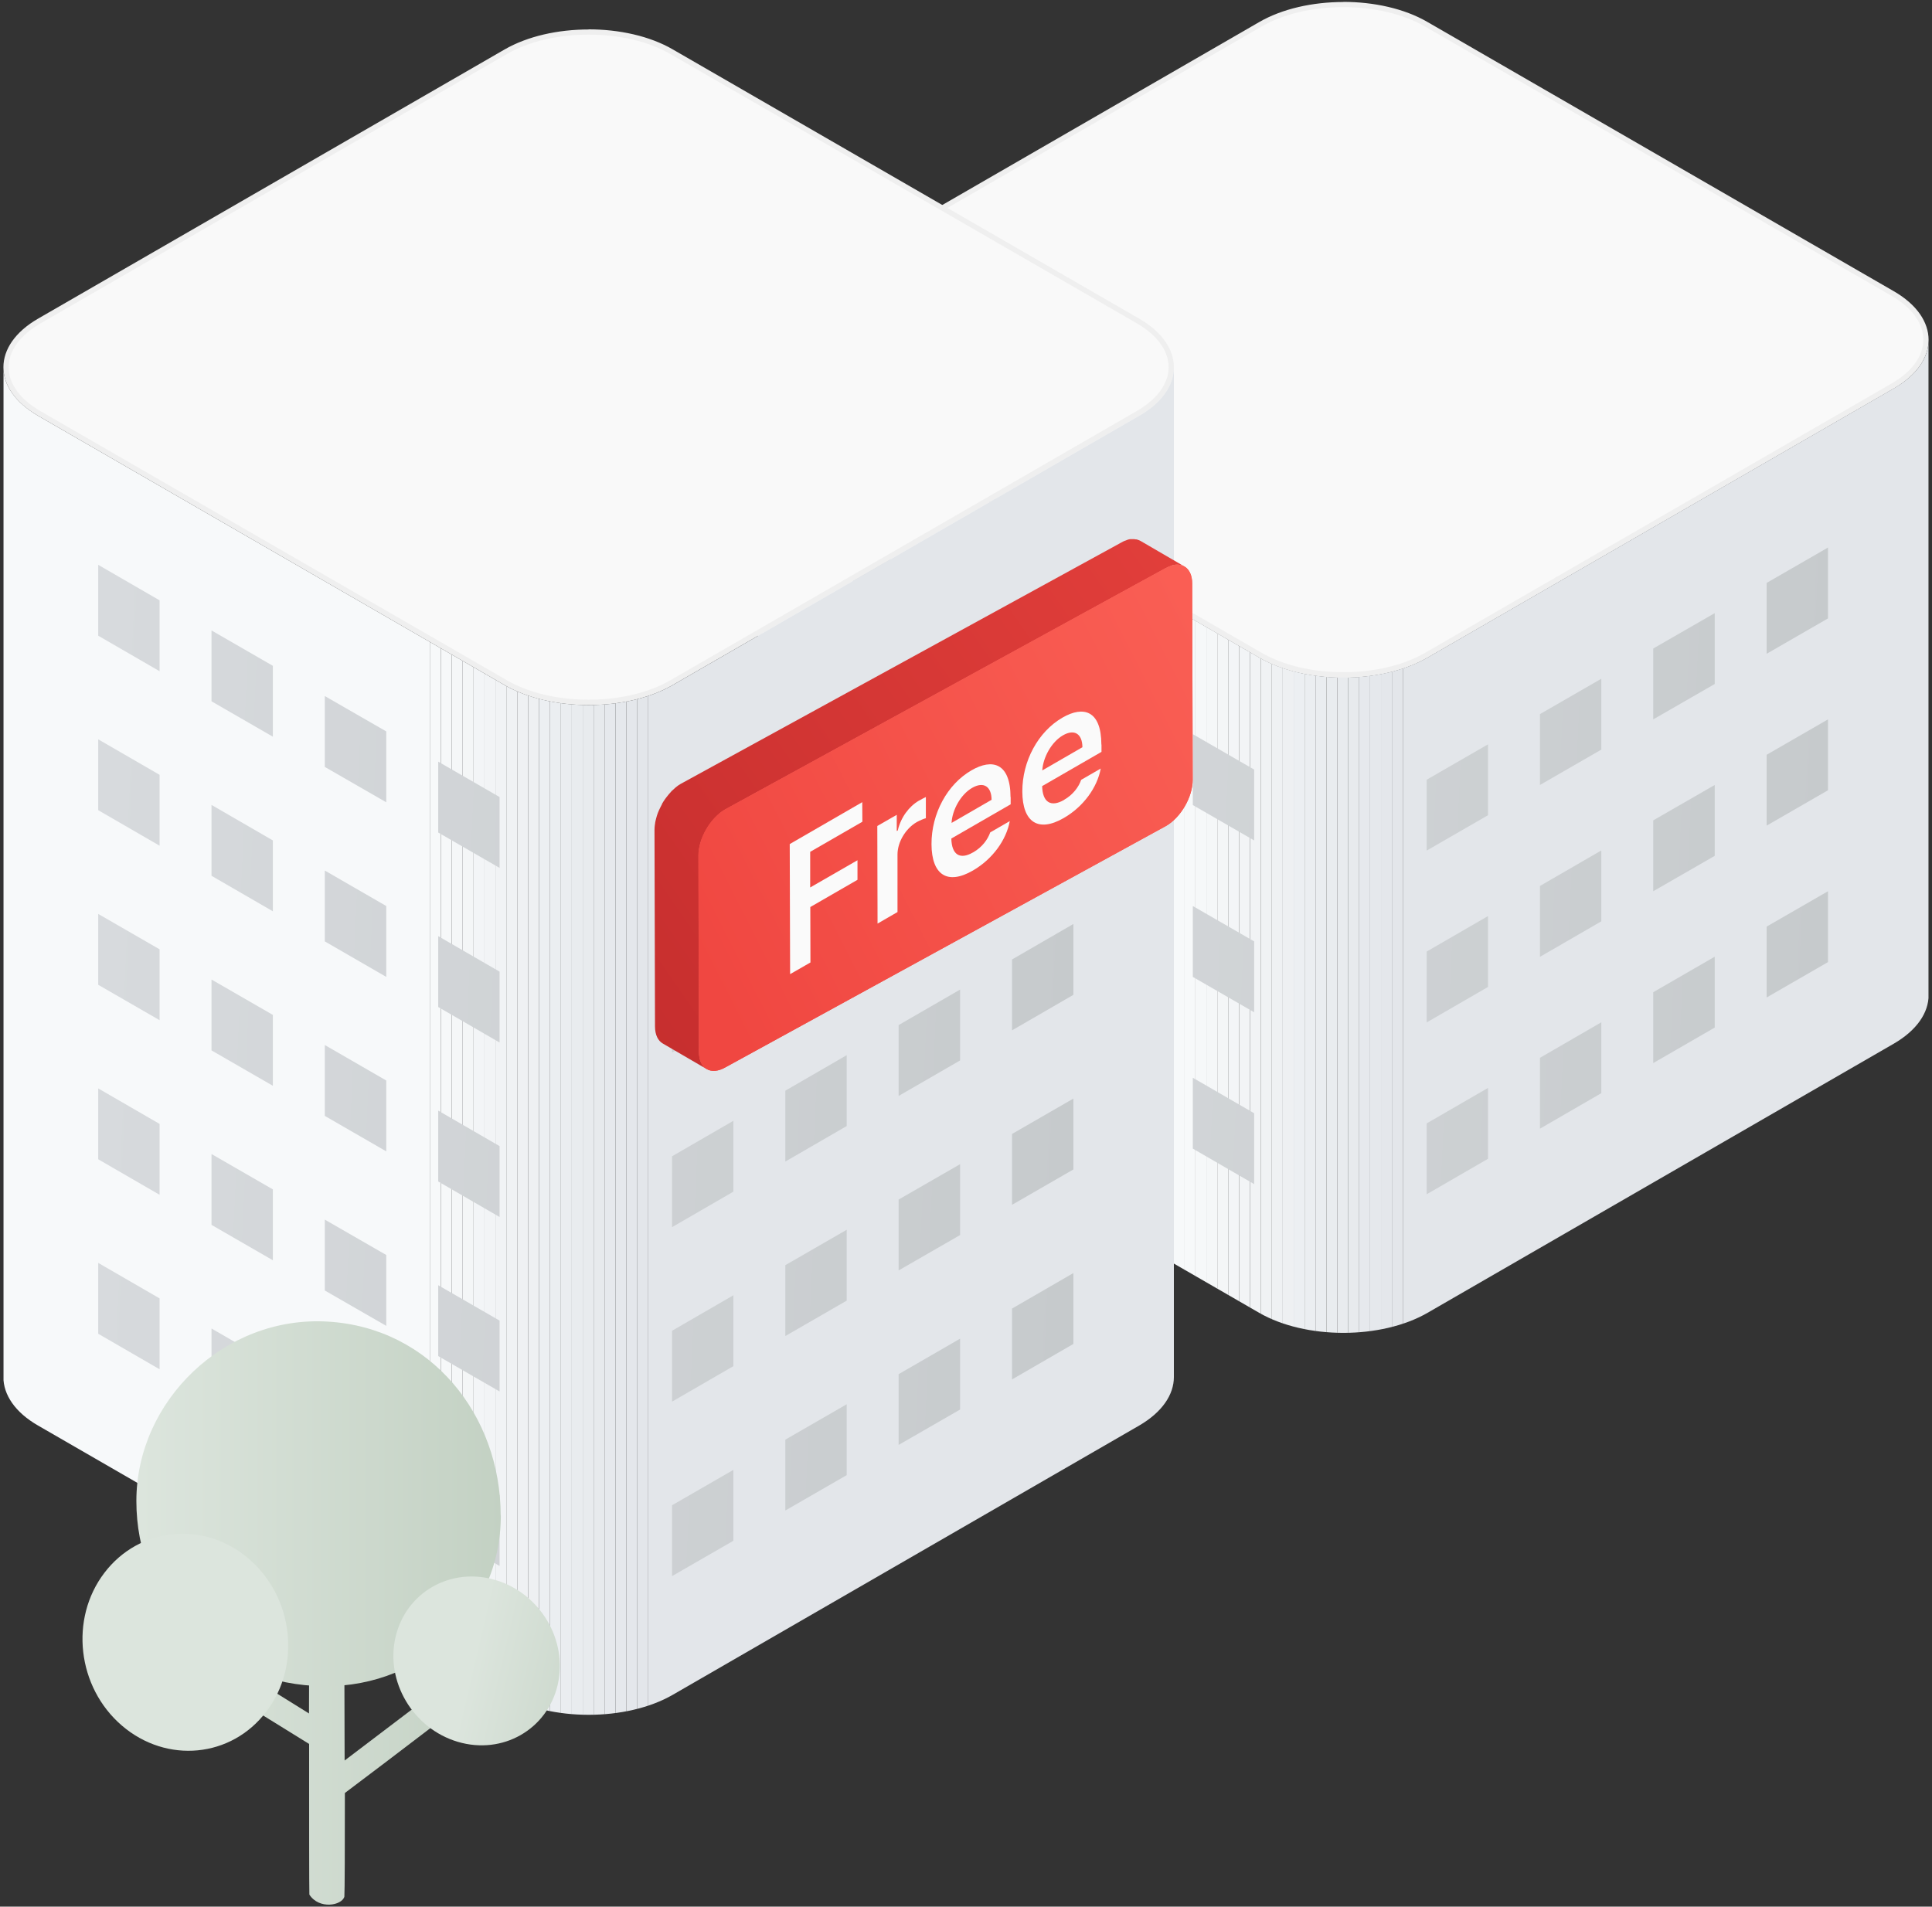 <?xml version="1.0" encoding="UTF-8"?>
<svg id="Layer_1" data-name="Layer 1" xmlns="http://www.w3.org/2000/svg" xmlns:xlink="http://www.w3.org/1999/xlink" viewBox="0 0 154 152">
  <rect x="0" y="0" width="154" height="152" fill="#333333" stroke="none"/>
  <defs>
    <clipPath id="clippath">
      <path d="M150.96,30.96l-37.17,21.46c-3.69,2.13-9.73,2.13-13.42,0l-37.17-21.46c-1.84-1.07-2.77-2.47-2.77-3.87v52.24c0,1.4.92,2.81,2.77,3.87l37.17,21.46c3.69,2.13,9.73,2.13,13.42,0l37.17-21.46c1.84-1.07,2.77-2.47,2.77-3.87V27.09c0,1.4-.92,2.81-2.77,3.87Z" fill="none"/>
    </clipPath>
    <clipPath id="clippath-1">
      <polygon points="153.72 27.09 153.72 27.09 153.72 27.09 153.72 27.09" fill="none"/>
    </clipPath>
    <linearGradient id="linear-gradient" x1="68.6" y1="44.41" x2="147.09" y2="48.06" gradientUnits="userSpaceOnUse">
      <stop offset="0" stop-color="#d7dadd"/>
      <stop offset="1" stop-color="#c6cacc"/>
    </linearGradient>
    <linearGradient id="linear-gradient-2" x1="68.34" y1="50.04" x2="146.82" y2="53.7" xlink:href="#linear-gradient"/>
    <linearGradient id="linear-gradient-3" x1="68.07" y1="55.68" x2="146.56" y2="59.34" xlink:href="#linear-gradient"/>
    <linearGradient id="linear-gradient-4" x1="67.81" y1="61.32" x2="146.3" y2="64.98" xlink:href="#linear-gradient"/>
    <linearGradient id="linear-gradient-5" x1="67.96" y1="58.07" x2="146.45" y2="61.73" xlink:href="#linear-gradient"/>
    <linearGradient id="linear-gradient-6" x1="67.7" y1="63.71" x2="146.19" y2="67.37" xlink:href="#linear-gradient"/>
    <linearGradient id="linear-gradient-7" x1="67.43" y1="69.35" x2="145.92" y2="73.01" xlink:href="#linear-gradient"/>
    <linearGradient id="linear-gradient-8" x1="67.17" y1="74.99" x2="145.66" y2="78.65" xlink:href="#linear-gradient"/>
    <linearGradient id="linear-gradient-9" x1="67.32" y1="71.74" x2="145.81" y2="75.4" xlink:href="#linear-gradient"/>
    <linearGradient id="linear-gradient-10" x1="67.06" y1="77.38" x2="145.55" y2="81.04" xlink:href="#linear-gradient"/>
    <linearGradient id="linear-gradient-11" x1="66.8" y1="83.02" x2="145.29" y2="86.68" xlink:href="#linear-gradient"/>
    <linearGradient id="linear-gradient-12" x1="66.53" y1="88.66" x2="145.02" y2="92.31" xlink:href="#linear-gradient"/>
    <linearGradient id="linear-gradient-13" x1="68.48" y1="46.99" x2="146.97" y2="50.65" xlink:href="#linear-gradient"/>
    <linearGradient id="linear-gradient-14" x1="68.25" y1="51.79" x2="146.74" y2="55.44" xlink:href="#linear-gradient"/>
    <linearGradient id="linear-gradient-15" x1="68.03" y1="56.58" x2="146.52" y2="60.24" xlink:href="#linear-gradient"/>
    <linearGradient id="linear-gradient-16" x1="67.81" y1="61.38" x2="146.3" y2="65.04" xlink:href="#linear-gradient"/>
    <linearGradient id="linear-gradient-17" x1="67.84" y1="60.66" x2="146.33" y2="64.32" xlink:href="#linear-gradient"/>
    <linearGradient id="linear-gradient-18" x1="67.62" y1="65.45" x2="146.11" y2="69.11" xlink:href="#linear-gradient"/>
    <linearGradient id="linear-gradient-19" x1="67.39" y1="70.25" x2="145.88" y2="73.91" xlink:href="#linear-gradient"/>
    <linearGradient id="linear-gradient-20" x1="67.17" y1="75.05" x2="145.66" y2="78.71" xlink:href="#linear-gradient"/>
    <linearGradient id="linear-gradient-21" x1="67.2" y1="74.32" x2="145.69" y2="77.98" xlink:href="#linear-gradient"/>
    <linearGradient id="linear-gradient-22" x1="66.98" y1="79.12" x2="145.47" y2="82.78" xlink:href="#linear-gradient"/>
    <linearGradient id="linear-gradient-23" x1="66.76" y1="83.92" x2="145.24" y2="87.58" xlink:href="#linear-gradient"/>
    <linearGradient id="linear-gradient-24" x1="66.53" y1="88.72" x2="145.02" y2="92.38" xlink:href="#linear-gradient"/>
    <clipPath id="clippath-2">
      <path d="M90.8,33.15l-37.17,21.46c-3.69,2.13-9.73,2.13-13.42,0L3.04,33.15c-1.84-1.07-2.77-2.47-2.77-3.87v80.5c0,1.4.92,2.81,2.77,3.87l37.17,21.46c3.69,2.13,9.73,2.13,13.42,0l37.17-21.46c1.84-1.07,2.77-2.47,2.77-3.87V29.28c0,1.4-.92,2.81-2.77,3.87Z" fill="none"/>
    </clipPath>
    <clipPath id="clippath-3">
      <polygon points="93.57 29.28 93.57 29.28 93.57 29.28 93.57 29.28" fill="none"/>
    </clipPath>
    <linearGradient id="linear-gradient-25" x1="8.45" y1="46.59" x2="86.93" y2="50.25" xlink:href="#linear-gradient"/>
    <linearGradient id="linear-gradient-26" x1="8.18" y1="52.23" x2="86.67" y2="55.89" xlink:href="#linear-gradient"/>
    <linearGradient id="linear-gradient-27" x1="7.92" y1="57.87" x2="86.41" y2="61.53" xlink:href="#linear-gradient"/>
    <linearGradient id="linear-gradient-28" x1="7.66" y1="63.51" x2="86.15" y2="67.17" xlink:href="#linear-gradient"/>
    <linearGradient id="linear-gradient-29" x1="8.13" y1="60.49" x2="86.62" y2="64.15" xlink:href="#linear-gradient"/>
    <linearGradient id="linear-gradient-30" x1="7.86" y1="66.13" x2="86.35" y2="69.79" xlink:href="#linear-gradient"/>
    <linearGradient id="linear-gradient-31" x1="7.6" y1="71.77" x2="86.09" y2="75.43" xlink:href="#linear-gradient"/>
    <linearGradient id="linear-gradient-32" x1="7.34" y1="77.41" x2="85.83" y2="81.07" xlink:href="#linear-gradient"/>
    <linearGradient id="linear-gradient-33" x1="7.81" y1="74.39" x2="86.3" y2="78.05" xlink:href="#linear-gradient"/>
    <linearGradient id="linear-gradient-34" x1="7.55" y1="80.03" x2="86.03" y2="83.69" xlink:href="#linear-gradient"/>
    <linearGradient id="linear-gradient-35" x1="7.28" y1="85.67" x2="85.77" y2="89.33" xlink:href="#linear-gradient"/>
    <linearGradient id="linear-gradient-36" x1="7.02" y1="91.3" x2="85.51" y2="94.96" xlink:href="#linear-gradient"/>
    <linearGradient id="linear-gradient-37" x1="7.49" y1="88.29" x2="85.98" y2="91.95" xlink:href="#linear-gradient"/>
    <linearGradient id="linear-gradient-38" x1="7.23" y1="93.93" x2="85.72" y2="97.59" xlink:href="#linear-gradient"/>
    <linearGradient id="linear-gradient-39" x1="6.96" y1="99.57" x2="85.45" y2="103.22" xlink:href="#linear-gradient"/>
    <linearGradient id="linear-gradient-40" x1="6.7" y1="105.2" x2="85.19" y2="108.86" xlink:href="#linear-gradient"/>
    <linearGradient id="linear-gradient-41" x1="7.17" y1="102.19" x2="85.66" y2="105.85" xlink:href="#linear-gradient"/>
    <linearGradient id="linear-gradient-42" x1="6.91" y1="107.83" x2="85.4" y2="111.49" xlink:href="#linear-gradient"/>
    <linearGradient id="linear-gradient-43" x1="6.65" y1="113.46" x2="85.13" y2="117.12" xlink:href="#linear-gradient"/>
    <linearGradient id="linear-gradient-44" x1="6.38" y1="119.1" x2="84.87" y2="122.76" xlink:href="#linear-gradient"/>
    <linearGradient id="linear-gradient-45" x1="8.33" y1="49.18" x2="86.81" y2="52.84" xlink:href="#linear-gradient"/>
    <linearGradient id="linear-gradient-46" x1="8.1" y1="53.97" x2="86.59" y2="57.63" xlink:href="#linear-gradient"/>
    <linearGradient id="linear-gradient-47" x1="7.88" y1="58.77" x2="86.37" y2="62.43" xlink:href="#linear-gradient"/>
    <linearGradient id="linear-gradient-48" x1="7.65" y1="63.57" x2="86.14" y2="67.23" xlink:href="#linear-gradient"/>
    <linearGradient id="linear-gradient-49" x1="8.01" y1="63.08" x2="86.5" y2="66.73" xlink:href="#linear-gradient"/>
    <linearGradient id="linear-gradient-50" x1="7.78" y1="67.87" x2="86.27" y2="71.53" xlink:href="#linear-gradient"/>
    <linearGradient id="linear-gradient-51" x1="7.56" y1="72.67" x2="86.05" y2="76.33" xlink:href="#linear-gradient"/>
    <linearGradient id="linear-gradient-52" x1="7.34" y1="77.47" x2="85.82" y2="81.13" xlink:href="#linear-gradient"/>
    <linearGradient id="linear-gradient-53" x1="7.69" y1="76.97" x2="86.18" y2="80.63" xlink:href="#linear-gradient"/>
    <linearGradient id="linear-gradient-54" x1="7.46" y1="81.77" x2="85.95" y2="85.43" xlink:href="#linear-gradient"/>
    <linearGradient id="linear-gradient-55" x1="7.24" y1="86.57" x2="85.73" y2="90.23" xlink:href="#linear-gradient"/>
    <linearGradient id="linear-gradient-56" x1="7.02" y1="91.37" x2="85.51" y2="95.02" xlink:href="#linear-gradient"/>
    <linearGradient id="linear-gradient-57" x1="7.37" y1="90.87" x2="85.86" y2="94.53" xlink:href="#linear-gradient"/>
    <linearGradient id="linear-gradient-58" x1="7.15" y1="95.67" x2="85.63" y2="99.33" xlink:href="#linear-gradient"/>
    <linearGradient id="linear-gradient-59" x1="6.92" y1="100.47" x2="85.41" y2="104.13" xlink:href="#linear-gradient"/>
    <linearGradient id="linear-gradient-60" x1="6.7" y1="105.26" x2="85.19" y2="108.92" xlink:href="#linear-gradient"/>
    <linearGradient id="linear-gradient-61" x1="7.05" y1="104.77" x2="85.54" y2="108.43" xlink:href="#linear-gradient"/>
    <linearGradient id="linear-gradient-62" x1="6.83" y1="109.57" x2="85.32" y2="113.23" xlink:href="#linear-gradient"/>
    <linearGradient id="linear-gradient-63" x1="6.6" y1="114.37" x2="85.09" y2="118.02" xlink:href="#linear-gradient"/>
    <linearGradient id="linear-gradient-64" x1="6.38" y1="119.16" x2="84.87" y2="122.82" xlink:href="#linear-gradient"/>
    <linearGradient id="linear-gradient-65" x1="10.39" y1="140.17" x2="40.97" y2="140.17" gradientUnits="userSpaceOnUse">
      <stop offset="0" stop-color="#dce5dd"/>
      <stop offset="1" stop-color="#c3d1c3"/>
    </linearGradient>
    <linearGradient id="linear-gradient-66" x1="-81.35" y1="-392.27" x2="-54.47" y2="-392.27" gradientTransform="translate(98.76 535.75) rotate(3.36) scale(1.08 1.05) skewX(3.26)" xlink:href="#linear-gradient-65"/>
    <linearGradient id="linear-gradient-67" x1="3667.68" y1="-2423.6" x2="3684.26" y2="-2423.6" gradientTransform="translate(-4320.86 -380.27) rotate(40.63) scale(1.03 1) skewX(3.34)" xlink:href="#linear-gradient-65"/>
    <linearGradient id="linear-gradient-68" x1="1404.26" y1="-699.5" x2="1417.41" y2="-699.5" gradientTransform="translate(-1508.28 407.3) rotate(16.5) scale(1.03 1) skewX(3.34)" xlink:href="#linear-gradient-65"/>
    <linearGradient id="linear-gradient-69" x1="120.47" y1="28.68" x2="47.83" y2="79.04" gradientUnits="userSpaceOnUse">
      <stop offset="0" stop-color="#f04741"/>
      <stop offset="1" stop-color="#c62e2e"/>
    </linearGradient>
    <linearGradient id="linear-gradient-70" x1="122.28" y1="41.4" x2="55.05" y2="75.51" gradientUnits="userSpaceOnUse">
      <stop offset="0" stop-color="#ff6a5e"/>
      <stop offset=".55" stop-color="#f7584f"/>
      <stop offset="1" stop-color="#f04741"/>
    </linearGradient>
  </defs>
  <g>
    <g>
      <g>
        <path d="M107.08,53.81c-2.51,0-4.85-.56-6.6-1.57l-37.17-21.46c-1.72-.99-2.66-2.3-2.66-3.69s.95-2.7,2.66-3.69L100.47,1.93c1.75-1.01,4.1-1.57,6.6-1.57s4.85.56,6.6,1.57l37.17,21.46c1.72.99,2.66,2.3,2.66,3.69s-.95,2.7-2.66,3.69l-37.17,21.46c-1.75,1.01-4.1,1.57-6.6,1.57Z" fill="#f9f9f9"/>
        <path d="M107.08.57c2.47,0,4.78.55,6.5,1.54l37.17,21.46c1.65.95,2.56,2.2,2.56,3.51s-.91,2.56-2.56,3.51l-37.17,21.46c-1.72.99-4.03,1.54-6.5,1.54s-4.78-.55-6.5-1.54l-37.17-21.46c-1.65-.95-2.56-2.2-2.56-3.51s.91-2.56,2.56-3.51L100.57,2.11c1.72-.99,4.03-1.54,6.5-1.54M107.08.16c-2.43,0-4.86.53-6.71,1.6l-37.17,21.46c-3.69,2.13-3.69,5.62,0,7.75l37.17,21.46c1.84,1.07,4.28,1.6,6.71,1.6s4.86-.53,6.71-1.6l37.17-21.46c3.69-2.13,3.69-5.62,0-7.75L113.78,1.75c-1.84-1.07-4.28-1.6-6.71-1.6h0Z" fill="#efefef"/>
      </g>
      <g>
        <g clip-path="url(#clippath)">
          <rect x="60.43" y="27.09" width="34" height="79.71" fill="#f7f9fa"/>
          <rect x="94.42" y="27.09" width=".87" height="79.71" fill="#f7f9fa"/>
          <rect x="95.29" y="27.09" width=".87" height="79.71" fill="#f6f8f9"/>
          <rect x="96.16" y="27.09" width=".87" height="79.71" fill="#f5f7f8"/>
          <rect x="97.03" y="27.09" width=".87" height="79.71" fill="#f4f6f7"/>
          <rect x="97.9" y="27.09" width=".87" height="79.71" fill="#f3f5f7"/>
          <rect x="98.77" y="27.09" width=".87" height="79.71" fill="#f2f4f6"/>
          <rect x="99.64" y="27.09" width=".87" height="79.71" fill="#f1f3f5"/>
          <rect x="100.51" y="27.09" width=".87" height="79.71" fill="#f0f2f4"/>
          <rect x="101.38" y="27.09" width=".87" height="79.71" fill="#eff1f3"/>
          <rect x="102.25" y="27.09" width=".87" height="79.71" fill="#eef0f2"/>
          <rect x="103.12" y="27.09" width=".87" height="79.71" fill="#eceff2"/>
          <rect x="103.99" y="27.09" width=".87" height="79.71" fill="#ebeef1"/>
          <rect x="104.86" y="27.09" width=".87" height="79.71" fill="#eaedf0"/>
          <rect x="105.73" y="27.09" width=".87" height="79.71" fill="#e9ecef"/>
          <rect x="106.6" y="27.09" width=".87" height="79.71" fill="#e8ebee"/>
          <rect x="107.47" y="27.09" width=".87" height="79.71" fill="#e7eaed"/>
          <rect x="108.34" y="27.09" width=".87" height="79.71" fill="#e6e9ed"/>
          <rect x="109.21" y="27.09" width=".87" height="79.71" fill="#e5e8ec"/>
          <rect x="110.08" y="27.09" width=".87" height="79.71" fill="#e4e7eb"/>
          <rect x="110.95" y="27.09" width=".87" height="79.71" fill="#e3e6ea"/>
          <rect x="111.82" y="27.09" width="41.9" height="79.71" fill="#e3e6ea"/>
        </g>
        <g clip-path="url(#clippath-1)">
          <rect x="153.72" y="27.09" width="0" height="0" fill="#e8edfa"/>
          <rect x="153.72" y="27.09" width="0" height="0" fill="#e8edfa"/>
          <rect x="153.72" y="27.09" width="0" height="0" fill="#e8ecfa"/>
          <rect x="153.72" y="27.09" width="0" height="0" fill="#e7ebfa"/>
          <rect x="153.72" y="27.09" width="0" height="0" fill="#e7e9fb"/>
          <rect x="153.72" y="27.09" width="0" height="0" fill="#e6e8fb"/>
          <rect x="153.72" y="27.09" width="0" height="0" fill="#e6e7fb"/>
          <rect x="153.72" y="27.09" width="0" height="0" fill="#e6e7fb"/>
        </g>
      </g>
      <g>
        <g>
          <polygon points="145.71 49.3 140.82 52.12 140.82 46.47 145.71 43.65 145.71 49.3" fill="url(#linear-gradient)"/>
          <polygon points="136.68 54.53 131.78 57.35 131.78 51.7 136.68 48.88 136.68 54.53" fill="url(#linear-gradient-2)"/>
          <polygon points="127.64 59.76 122.75 62.58 122.75 56.93 127.64 54.11 127.64 59.76" fill="url(#linear-gradient-3)"/>
          <polygon points="118.61 64.99 113.72 67.81 113.72 62.16 118.61 59.34 118.61 64.99" fill="url(#linear-gradient-4)"/>
        </g>
        <g>
          <polygon points="145.71 63 140.82 65.82 140.82 60.17 145.71 57.35 145.71 63" fill="url(#linear-gradient-5)"/>
          <polygon points="136.68 68.23 131.78 71.05 131.78 65.4 136.68 62.58 136.68 68.23" fill="url(#linear-gradient-6)"/>
          <polygon points="127.64 73.45 122.75 76.28 122.75 70.63 127.64 67.8 127.64 73.45" fill="url(#linear-gradient-7)"/>
          <polygon points="118.61 78.68 113.72 81.51 113.72 75.86 118.61 73.03 118.61 78.68" fill="url(#linear-gradient-8)"/>
        </g>
        <g>
          <polygon points="145.71 76.7 140.82 79.52 140.82 73.87 145.71 71.05 145.71 76.7" fill="url(#linear-gradient-9)"/>
          <polygon points="136.68 81.92 131.78 84.75 131.78 79.1 136.68 76.27 136.68 81.92" fill="url(#linear-gradient-10)"/>
          <polygon points="127.64 87.15 122.75 89.98 122.75 84.33 127.64 81.5 127.64 87.15" fill="url(#linear-gradient-11)"/>
          <polygon points="118.61 92.38 113.72 95.21 113.72 89.56 118.61 86.73 118.61 92.38" fill="url(#linear-gradient-12)"/>
        </g>
      </g>
      <g>
        <g>
          <polygon points="67.98 48.49 72.87 51.32 72.87 45.67 67.98 42.84 67.98 48.49" fill="url(#linear-gradient-13)"/>
          <polygon points="77.01 53.72 81.9 56.54 81.9 50.9 77.01 48.07 77.01 53.72" fill="url(#linear-gradient-14)"/>
          <polygon points="86.04 58.95 90.94 61.77 90.94 56.12 86.04 53.3 86.04 58.95" fill="url(#linear-gradient-15)"/>
          <polygon points="95.08 64.18 99.97 67 99.97 61.35 95.08 58.53 95.08 64.18" fill="url(#linear-gradient-16)"/>
        </g>
        <g>
          <polygon points="67.98 62.19 72.87 65.01 72.87 59.36 67.98 56.54 67.98 62.19" fill="url(#linear-gradient-17)"/>
          <polygon points="77.01 67.42 81.9 70.24 81.9 64.59 77.01 61.77 77.01 67.42" fill="url(#linear-gradient-18)"/>
          <polygon points="86.04 72.65 90.94 75.47 90.94 69.82 86.04 67 86.04 72.65" fill="url(#linear-gradient-19)"/>
          <polygon points="95.08 77.88 99.97 80.7 99.97 75.05 95.08 72.23 95.08 77.88" fill="url(#linear-gradient-20)"/>
        </g>
        <g>
          <polygon points="67.98 75.89 72.87 78.71 72.87 73.06 67.98 70.24 67.98 75.89" fill="url(#linear-gradient-21)"/>
          <polygon points="77.01 81.12 81.9 83.94 81.9 78.29 77.01 75.47 77.01 81.12" fill="url(#linear-gradient-22)"/>
          <polygon points="86.04 86.34 90.94 89.17 90.94 83.52 86.04 80.7 86.04 86.34" fill="url(#linear-gradient-23)"/>
          <polygon points="95.08 91.57 99.97 94.4 99.97 88.75 95.08 85.92 95.08 91.57" fill="url(#linear-gradient-24)"/>
        </g>
      </g>
    </g>
    <g>
      <g>
        <path d="M46.92,56c-2.5,0-4.85-.56-6.6-1.57L3.15,32.97c-1.72-.99-2.66-2.3-2.66-3.69s.95-2.7,2.66-3.69L40.32,4.12c1.75-1.01,4.1-1.57,6.6-1.57s4.85.56,6.6,1.57l37.17,21.46c1.72.99,2.66,2.3,2.66,3.69s-.95,2.7-2.66,3.69l-37.17,21.46c-1.75,1.01-4.1,1.57-6.6,1.57Z" fill="#f9f9f9"/>
        <path d="M46.92,2.76c2.47,0,4.78.55,6.5,1.54l37.17,21.46c1.65.95,2.56,2.2,2.56,3.51s-.91,2.56-2.56,3.51l-37.17,21.46c-1.72.99-4.03,1.54-6.5,1.54s-4.78-.55-6.5-1.54L3.25,32.79c-1.65-.95-2.56-2.2-2.56-3.51s.91-2.56,2.56-3.51L40.42,4.3c1.72-.99,4.03-1.54,6.5-1.54M46.92,2.35c-2.43,0-4.86.53-6.71,1.6L3.04,25.4c-3.69,2.13-3.69,5.62,0,7.75l37.17,21.46c1.84,1.07,4.28,1.6,6.71,1.6s4.86-.53,6.71-1.6l37.17-21.46c3.69-2.13,3.69-5.62,0-7.75L53.63,3.94c-1.84-1.07-4.28-1.6-6.71-1.6h0Z" fill="#efefef"/>
      </g>
      <g>
        <g clip-path="url(#clippath-2)">
          <rect x=".28" y="29.28" width="34" height="107.96" fill="#f7f9fa"/>
          <rect x="34.27" y="29.28" width=".87" height="107.96" fill="#f7f9fa"/>
          <rect x="35.14" y="29.28" width=".87" height="107.96" fill="#f6f8f9"/>
          <rect x="36.01" y="29.28" width=".87" height="107.96" fill="#f5f7f8"/>
          <rect x="36.88" y="29.28" width=".87" height="107.96" fill="#f4f6f7"/>
          <rect x="37.75" y="29.28" width=".87" height="107.96" fill="#f3f5f7"/>
          <rect x="38.62" y="29.28" width=".87" height="107.96" fill="#f2f4f6"/>
          <rect x="39.49" y="29.28" width=".87" height="107.96" fill="#f1f3f5"/>
          <rect x="40.36" y="29.28" width=".87" height="107.96" fill="#f0f2f4"/>
          <rect x="41.23" y="29.28" width=".87" height="107.96" fill="#eff1f3"/>
          <rect x="42.1" y="29.28" width=".87" height="107.96" fill="#eef0f2"/>
          <rect x="42.97" y="29.28" width=".87" height="107.96" fill="#eceff2"/>
          <rect x="43.84" y="29.28" width=".87" height="107.96" fill="#ebeef1"/>
          <rect x="44.71" y="29.28" width=".87" height="107.96" fill="#eaedf0"/>
          <rect x="45.58" y="29.28" width=".87" height="107.96" fill="#e9ecef"/>
          <rect x="46.45" y="29.28" width=".87" height="107.96" fill="#e8ebee"/>
          <rect x="47.32" y="29.28" width=".87" height="107.96" fill="#e7eaed"/>
          <rect x="48.19" y="29.28" width=".87" height="107.96" fill="#e6e9ed"/>
          <rect x="49.06" y="29.28" width=".87" height="107.96" fill="#e5e8ec"/>
          <rect x="49.93" y="29.28" width=".87" height="107.96" fill="#e4e7eb"/>
          <rect x="50.8" y="29.28" width=".87" height="107.96" fill="#e3e6ea"/>
          <rect x="51.67" y="29.28" width="41.9" height="107.96" fill="#e3e6ea"/>
        </g>
        <g clip-path="url(#clippath-3)">
          <rect x="93.57" y="29.28" width="0" height="0" fill="#e8edfa"/>
          <rect x="93.57" y="29.28" width="0" height="0" fill="#e8edfa"/>
          <rect x="93.57" y="29.28" width="0" height="0" fill="#e8ecfa"/>
          <rect x="93.57" y="29.28" width="0" height="0" fill="#e7ebfa"/>
          <rect x="93.57" y="29.28" width="0" height="0" fill="#e7e9fb"/>
          <rect x="93.57" y="29.28" width="0" height="0" fill="#e6e8fb"/>
          <rect x="93.57" y="29.28" width="0" height="0" fill="#e6e7fb"/>
          <rect x="93.57" y="29.28" width="0" height="0" fill="#e6e7fb"/>
        </g>
      </g>
      <g>
        <g>
          <polygon points="85.56 51.49 80.67 54.31 80.67 48.66 85.56 45.84 85.56 51.49" fill="url(#linear-gradient-25)"/>
          <polygon points="76.53 56.72 71.63 59.54 71.63 53.89 76.53 51.07 76.53 56.72" fill="url(#linear-gradient-26)"/>
          <polygon points="67.49 61.95 62.6 64.77 62.6 59.12 67.49 56.3 67.49 61.95" fill="url(#linear-gradient-27)"/>
          <polygon points="58.46 67.17 53.57 70 53.57 64.35 58.46 61.52 58.46 67.17" fill="url(#linear-gradient-28)"/>
        </g>
        <g>
          <polygon points="85.56 65.4 80.67 68.23 80.67 62.58 85.56 59.75 85.56 65.4" fill="url(#linear-gradient-29)"/>
          <polygon points="76.53 70.63 71.63 73.46 71.63 67.81 76.53 64.98 76.53 70.63" fill="url(#linear-gradient-30)"/>
          <polygon points="67.49 75.86 62.6 78.68 62.6 73.03 67.49 70.21 67.49 75.86" fill="url(#linear-gradient-31)"/>
          <polygon points="58.46 81.09 53.57 83.91 53.57 78.26 58.46 75.44 58.46 81.09" fill="url(#linear-gradient-32)"/>
        </g>
        <g>
          <polygon points="85.56 79.31 80.67 82.14 80.67 76.49 85.56 73.66 85.56 79.31" fill="url(#linear-gradient-33)"/>
          <polygon points="76.53 84.54 71.63 87.37 71.63 81.72 76.53 78.89 76.53 84.54" fill="url(#linear-gradient-34)"/>
          <polygon points="67.49 89.77 62.6 92.6 62.6 86.95 67.49 84.12 67.49 89.77" fill="url(#linear-gradient-35)"/>
          <polygon points="58.46 95 53.57 97.83 53.57 92.18 58.46 89.35 58.46 95" fill="url(#linear-gradient-36)"/>
        </g>
        <g>
          <polygon points="85.56 93.23 80.67 96.05 80.67 90.4 85.56 87.58 85.56 93.23" fill="url(#linear-gradient-37)"/>
          <polygon points="76.53 98.46 71.63 101.28 71.63 95.63 76.53 92.81 76.53 98.46" fill="url(#linear-gradient-38)"/>
          <polygon points="67.49 103.69 62.6 106.51 62.6 100.86 67.49 98.04 67.49 103.69" fill="url(#linear-gradient-39)"/>
          <polygon points="58.46 108.91 53.57 111.74 53.57 106.09 58.46 103.26 58.46 108.91" fill="url(#linear-gradient-40)"/>
        </g>
        <g>
          <polygon points="85.56 107.14 80.67 109.97 80.67 104.32 85.56 101.49 85.56 107.14" fill="url(#linear-gradient-41)"/>
          <polygon points="76.53 112.37 71.63 115.19 71.63 109.55 76.53 106.72 76.53 112.37" fill="url(#linear-gradient-42)"/>
          <polygon points="67.49 117.6 62.6 120.42 62.6 114.77 67.49 111.95 67.49 117.6" fill="url(#linear-gradient-43)"/>
          <polygon points="58.46 122.83 53.57 125.65 53.57 120 58.46 117.18 58.46 122.83" fill="url(#linear-gradient-44)"/>
        </g>
      </g>
      <g>
        <g>
          <polygon points="7.83 50.68 12.72 53.51 12.72 47.86 7.83 45.03 7.83 50.68" fill="url(#linear-gradient-45)"/>
          <polygon points="16.86 55.91 21.75 58.73 21.75 53.08 16.86 50.26 16.86 55.91" fill="url(#linear-gradient-46)"/>
          <polygon points="25.89 61.14 30.79 63.96 30.79 58.31 25.89 55.49 25.89 61.14" fill="url(#linear-gradient-47)"/>
          <polygon points="34.93 66.37 39.82 69.19 39.82 63.54 34.93 60.72 34.93 66.37" fill="url(#linear-gradient-48)"/>
        </g>
        <g>
          <polygon points="7.83 64.59 12.72 67.42 12.72 61.77 7.83 58.94 7.83 64.59" fill="url(#linear-gradient-49)"/>
          <polygon points="16.86 69.82 21.75 72.65 21.75 67 16.86 64.17 16.86 69.82" fill="url(#linear-gradient-50)"/>
          <polygon points="25.89 75.05 30.79 77.88 30.79 72.23 25.89 69.4 25.89 75.05" fill="url(#linear-gradient-51)"/>
          <polygon points="34.93 80.28 39.82 83.11 39.82 77.46 34.93 74.63 34.93 80.28" fill="url(#linear-gradient-52)"/>
        </g>
        <g>
          <polygon points="7.83 78.51 12.72 81.33 12.72 75.68 7.83 72.86 7.83 78.51" fill="url(#linear-gradient-53)"/>
          <polygon points="16.86 83.74 21.75 86.56 21.75 80.91 16.86 78.09 16.86 83.74" fill="url(#linear-gradient-54)"/>
          <polygon points="25.89 88.96 30.79 91.79 30.79 86.14 25.89 83.31 25.89 88.96" fill="url(#linear-gradient-55)"/>
          <polygon points="34.93 94.19 39.82 97.02 39.82 91.37 34.93 88.54 34.93 94.19" fill="url(#linear-gradient-56)"/>
        </g>
        <g>
          <polygon points="7.83 92.42 12.72 95.25 12.72 89.6 7.83 86.77 7.83 92.42" fill="url(#linear-gradient-57)"/>
          <polygon points="16.86 97.65 21.75 100.47 21.75 94.82 16.86 92 16.86 97.65" fill="url(#linear-gradient-58)"/>
          <polygon points="25.89 102.88 30.79 105.7 30.79 100.05 25.89 97.23 25.89 102.88" fill="url(#linear-gradient-59)"/>
          <polygon points="34.93 108.11 39.82 110.93 39.82 105.28 34.93 102.46 34.93 108.11" fill="url(#linear-gradient-60)"/>
        </g>
        <g>
          <polygon points="7.83 106.33 12.72 109.16 12.72 103.51 7.83 100.68 7.83 106.33" fill="url(#linear-gradient-61)"/>
          <polygon points="16.86 111.56 21.75 114.39 21.75 108.74 16.86 105.91 16.86 111.56" fill="url(#linear-gradient-62)"/>
          <polygon points="25.89 116.79 30.79 119.62 30.79 113.97 25.89 111.14 25.89 116.79" fill="url(#linear-gradient-63)"/>
          <polygon points="34.93 122.02 39.82 124.84 39.82 119.19 34.93 116.37 34.93 122.02" fill="url(#linear-gradient-64)"/>
        </g>
      </g>
    </g>
  </g>
  <g>
    <path d="M40.97,132.66l-1.13-1.69s-8.55,6.47-12.37,9.38c-.01-5.69-.03-11.49-.03-11.49l-2.79-.15s0,3.59-.02,7.89c-4.13-2.58-13.06-8.1-13.06-8.1l-1.17,1.66s11.01,6.89,14.24,8.87c0,5.62,0,11.53.02,12.01.78,1.21,2.6.87,2.79.16.03-.38.04-4.02.04-8.26,2.82-2.1,13.49-10.27,13.49-10.27Z" fill="url(#linear-gradient-65)"/>
    <path d="M39.92,120.82c0,7.97-6.66,14.07-14.89,13.58-8.22-.48-14.16-6.76-14.16-14.74s7.03-14.79,15.25-14.3c8.23.48,13.79,7.47,13.79,15.46Z" fill="url(#linear-gradient-66)"/>
    <path d="M21.22,136.46c-2.78,3.67-7.93,4.17-11.5,1.11-3.57-3.06-4.19-8.52-1.4-12.18,2.79-3.67,7.95-4.18,11.51-1.12,3.57,3.06,4.19,8.52,1.4,12.19Z" fill="url(#linear-gradient-67)"/>
    <path d="M44.45,134.33c-.83,3.55-4.39,5.59-7.96,4.53-3.57-1.06-5.79-4.81-4.96-8.36.83-3.56,4.39-5.6,7.96-4.54,3.57,1.06,5.79,4.8,4.96,8.37Z" fill="url(#linear-gradient-68)"/>
  </g>
  <g>
    <path d="M93.36,45.1c.12-.04.24-.07.35-.08.01,0,.02,0,.03,0,.12,0,.24,0,.34.02,0,0,.01,0,.02,0,.11.02.21.06.31.12l-3.52-2.05s0,0-.01,0c-.03-.02-.07-.04-.11-.05-.04-.02-.07-.03-.11-.04-.02,0-.05-.01-.08-.02,0,0-.01,0-.02,0,0,0-.02,0-.03,0-.04,0-.09-.01-.13-.02-.05,0-.09,0-.14,0-.02,0-.03,0-.05,0-.01,0-.02,0-.03,0-.03,0-.05,0-.08,0-.06,0-.12.02-.19.04-.03,0-.05.02-.08.03-.02,0-.05.02-.07.03-.03.01-.06.02-.1.03-.1.04-.2.09-.3.15l-35.1,19.23c-.14.08-.27.17-.4.28-.04.03-.08.07-.12.11-.06.05-.13.11-.19.17-.03.03-.05.06-.08.09-.02.02-.05.05-.07.08-.03.03-.06.06-.08.09-.06.07-.12.14-.17.21-.02.02-.04.05-.06.08,0,.01-.02.03-.03.04-.02.02-.04.05-.06.08-.04.06-.08.12-.12.18-.04.06-.07.12-.11.18,0,0,0,.01,0,.02,0,0,0,0,0,.01-.03.05-.06.1-.08.15-.03.06-.06.12-.09.18-.03.06-.05.11-.08.17,0,0,0,0,0,0,0,0,0,0,0,0-.03.06-.05.13-.08.19-.03.07-.05.13-.07.2-.01.03-.02.07-.03.1,0,.01,0,.03-.01.04,0,.02-.02.05-.02.07-.02.08-.04.16-.06.24-.01.05-.02.1-.03.15,0,.03,0,.05-.01.08,0,.02,0,.05-.01.07-.02.14-.03.28-.03.42l.04,15.66c0,.67.24,1.14.62,1.36l3.52,2.05c-.38-.22-.62-.69-.62-1.36l-.04-15.66c0-.16.01-.32.04-.49,0-.03,0-.05.01-.08.03-.15.06-.31.11-.46,0-.01,0-.03.01-.04.05-.17.11-.34.19-.5,0,0,0,0,0,0,.07-.17.16-.34.25-.5h0c.09-.17.19-.32.3-.47,0-.01.02-.03.03-.04.1-.13.2-.25.31-.37.02-.03.05-.05.07-.08.09-.09.18-.17.27-.25.04-.04.08-.07.12-.11.13-.1.26-.2.4-.28l35.1-19.23c.13-.08.27-.13.39-.18.03,0,.05-.02.07-.03Z" fill="url(#linear-gradient-69)"/>
    <g>
      <path d="M92.89,45.31c1.17-.68,2.14-.14,2.14,1.21l.04,15.66c0,1.35-.95,3-2.13,3.67l-35.1,19.23c-1.17.68-2.13.13-2.13-1.22l-.04-15.66c0-1.35.94-2.99,2.12-3.67l35.1-19.23Z" fill="url(#linear-gradient-70)"/>
      <g isolation="isolate">
        <path d="M92.89,45.31c1.17-.68,2.14-.14,2.14,1.21l.04,15.66c0,1.35-.95,3-2.13,3.67l-35.1,19.23c-1.17.68-2.13.13-2.13-1.22l-.04-15.66c0-1.35.94-2.99,2.12-3.67l35.1-19.23Z" fill="url(#linear-gradient-70)"/>
      </g>
    </g>
    <g>
      <polygon points="68.73 63.95 68.74 65.51 64.58 67.91 64.58 70.75 68.35 68.58 68.35 70.14 64.59 72.31 64.6 76.73 62.98 77.66 62.95 67.29 68.73 63.95" fill="#fafafa"/>
      <path d="M73.23,63.84c.18-.1.42-.23.57-.3v1.69c-.14.03-.47.17-.73.31-.89.52-1.53,1.6-1.53,2.58v4.59s-1.59.92-1.59.92l-.02-7.78,1.55-.89v1.29s.08-.04.08-.04c.24-1.04.89-1.91,1.67-2.37Z" fill="#fafafa"/>
      <path d="M80.56,63.55v.57s-4.73,2.73-4.73,2.73c.03,1.31.7,1.7,1.72,1.11l.04-.02c.68-.39,1.14-1,1.34-1.58l1.56-.9c-.28,1.51-1.37,3.03-2.94,3.94-2.04,1.18-3.29.34-3.3-2.1s1.26-4.78,3.19-5.89c1.66-.96,3.1-.59,3.11,2.14ZM75.84,65.61l3.2-1.85c-.01-1.06-.63-1.48-1.55-.95s-1.59,1.77-1.64,2.79" fill="#fafafa"/>
      <path d="M87.8,59.37v.57s-4.73,2.73-4.73,2.73c.03,1.3.7,1.7,1.73,1.11l.04-.03c.68-.39,1.14-1,1.34-1.58l1.56-.9c-.28,1.51-1.37,3.03-2.94,3.94-2.04,1.18-3.3.34-3.31-2.1s1.26-4.78,3.2-5.9c1.66-.96,3.09-.59,3.1,2.14ZM83.08,61.42l3.2-1.85c-.01-1.06-.63-1.48-1.55-.95s-1.59,1.77-1.65,2.8" fill="#fafafa"/>
    </g>
  </g>
</svg>